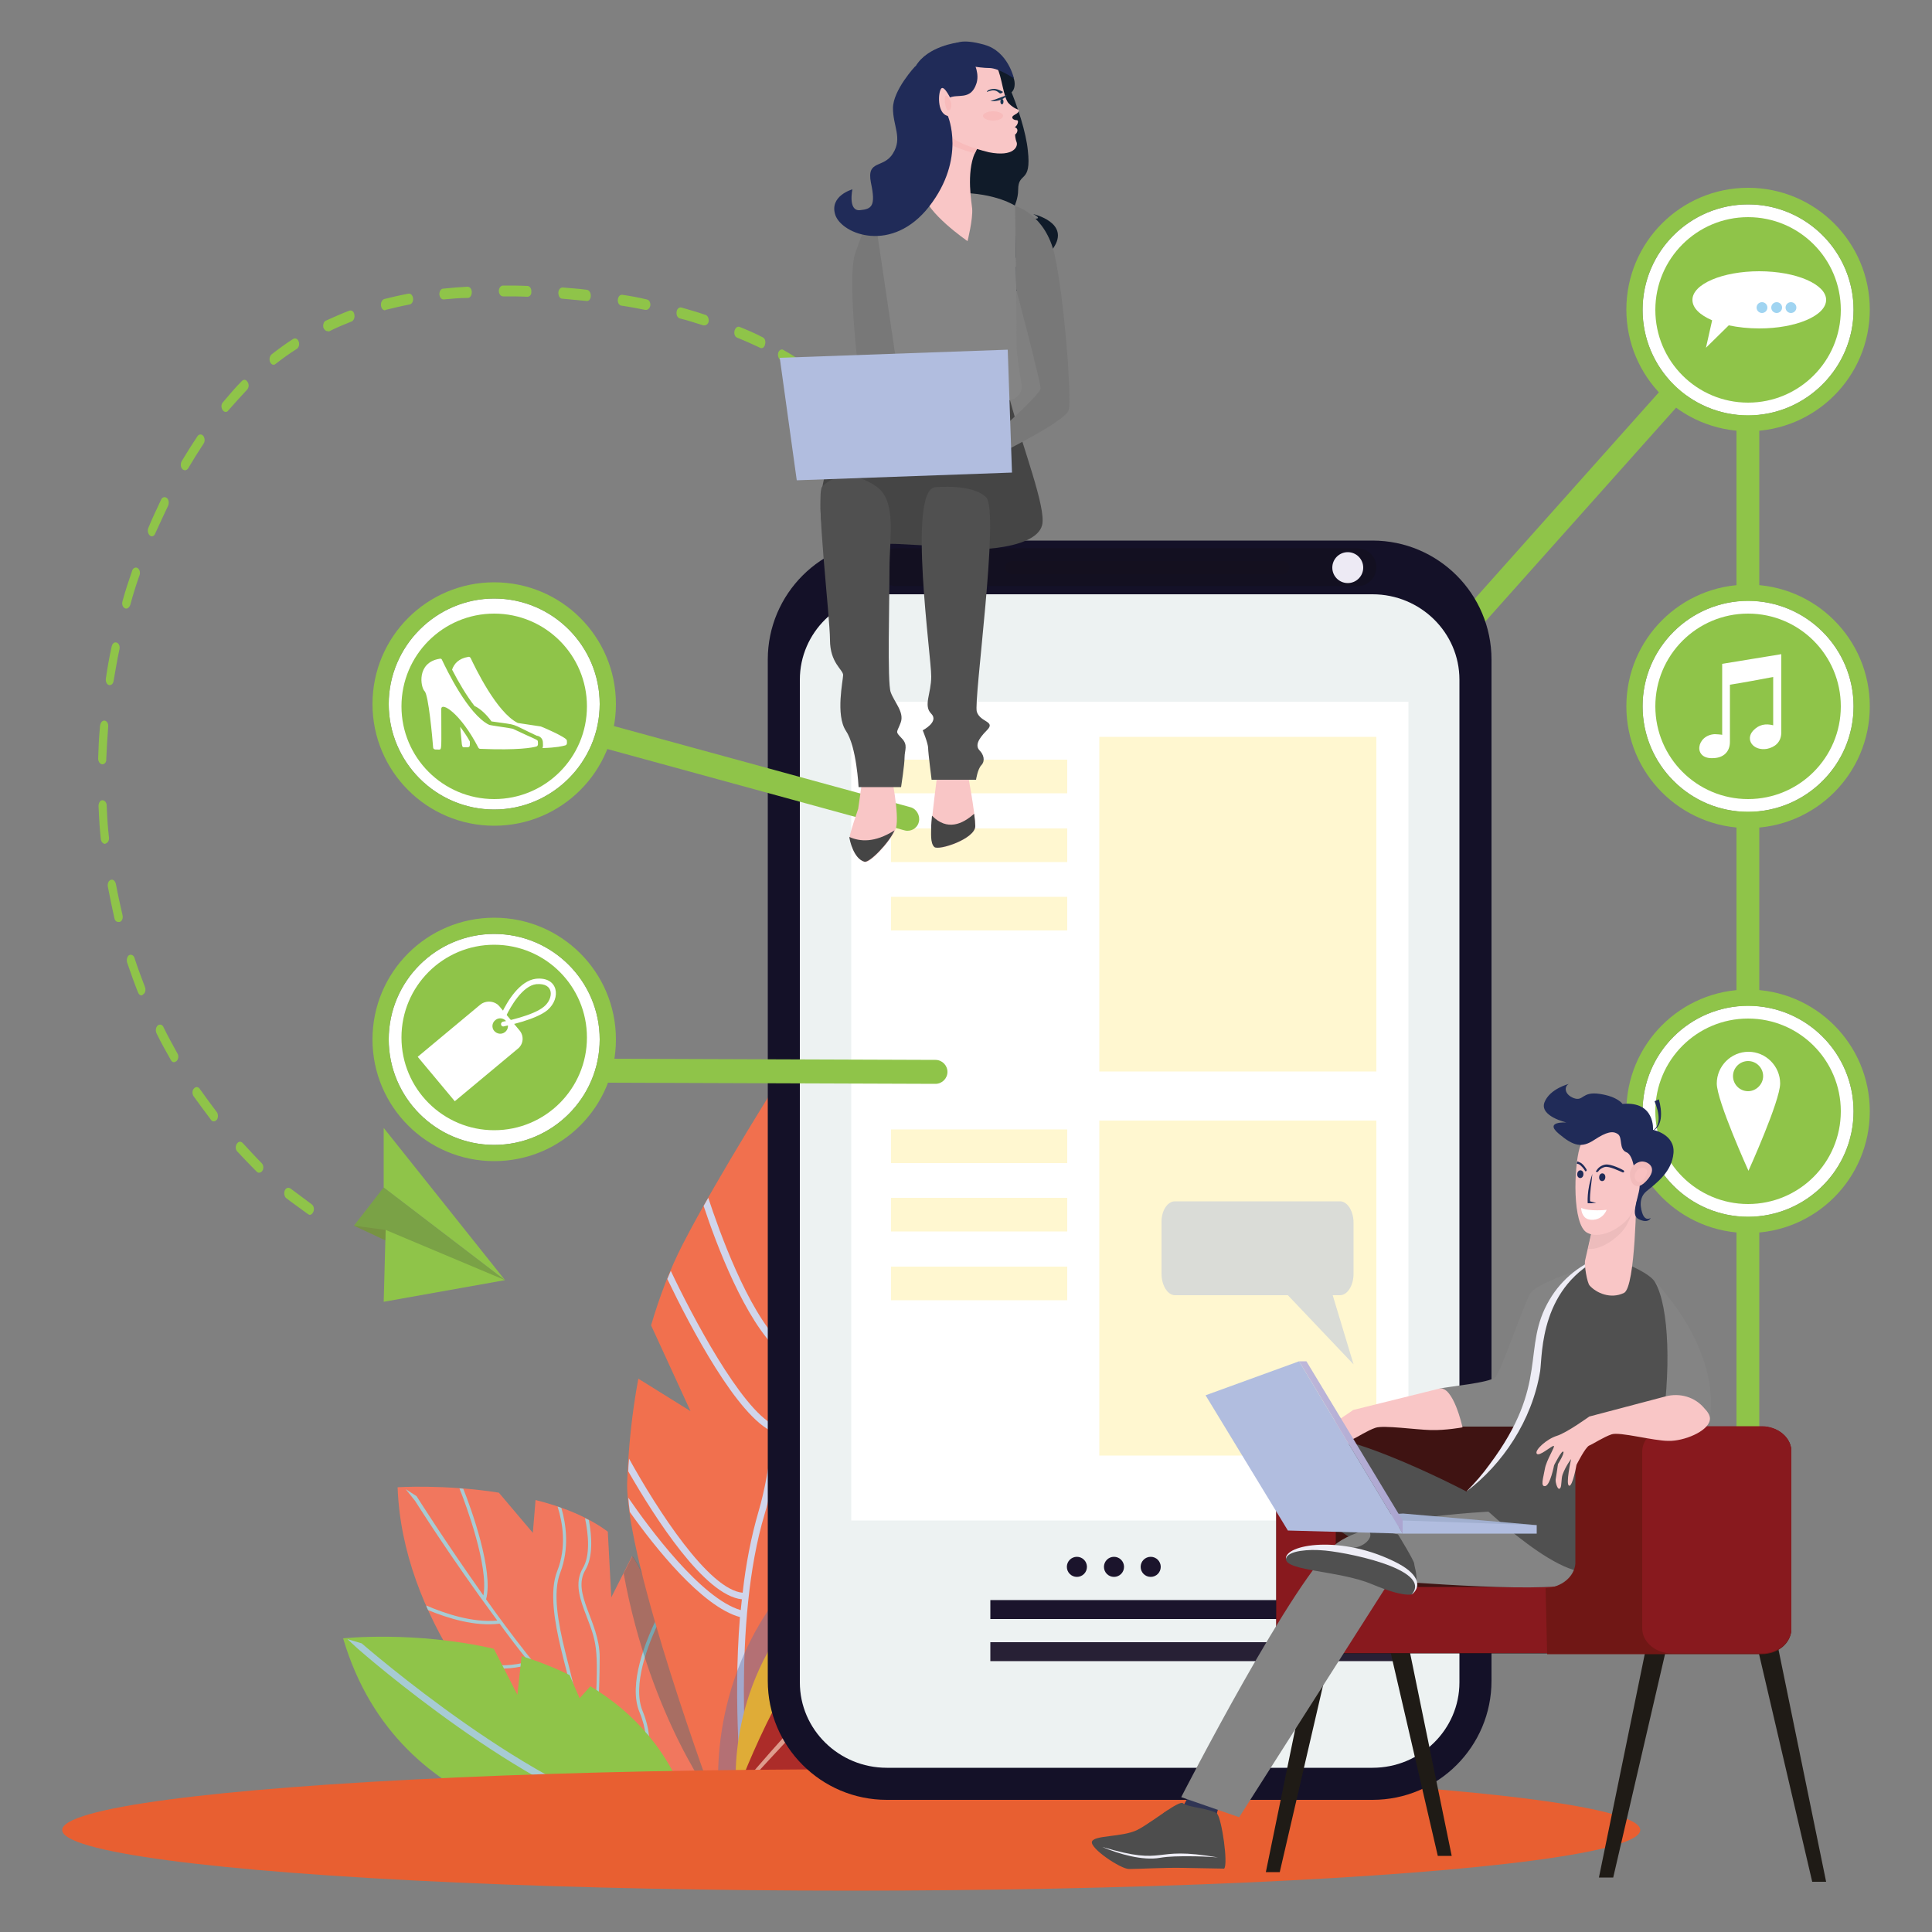 <?xml version="1.0" encoding="utf-8"?>
<!-- Generator: Adobe Illustrator 19.0.0, SVG Export Plug-In . SVG Version: 6.00 Build 0)  -->
<svg version="1.1" xmlns="http://www.w3.org/2000/svg" xmlns:xlink="http://www.w3.org/1999/xlink" x="0px" y="0px"
	 viewBox="0 0 500 500" style="enable-background:new 0 0 500 500;" xml:space="preserve">
<rect x="0" y="0" width="500" height="500" fill="#808080" stroke="none"/>
<style type="text/css">
	.st0{fill:#8FC449;}
	.st1{fill:#F1775E;}
	.st2{fill:#A7CBD3;}
	.st3{opacity:0.34;fill:#1C606E;}
	.st4{fill:#064A58;}
	.st5{fill:#013842;}
	.st6{fill:#F1704E;}
	.st7{fill:#D0D5EB;}
	.st8{opacity:0.44;fill:#6771A5;}
	.st9{fill:#DFAC37;}
	.st10{fill:#F2DDA3;}
	.st11{fill:#AC2C29;}
	.st12{fill:#DE9C8D;}
	.st13{fill:#FFFFFF;}
	.st14{fill:#E85F31;}
	.st15{fill:#141128;}
	.st16{fill:#EDF2F2;}
	.st17{fill:#131021;}
	.st18{fill:#EDEAF4;}
	.st19{fill:#14101F;}
	.st20{fill:#FFF7D0;}
	.st21{fill:#1B142C;}
	.st22{fill:#272035;}
	.st23{fill:#7AA246;}
	.st24{fill:#779342;}
	.st25{fill:#1F1B16;}
	.st26{fill:#101B29;}
	.st27{fill:#F9C6C6;}
	.st28{fill:#848484;}
	.st29{fill:#454545;}
	.st30{fill:#505050;}
	.st31{fill:#787878;}
	.st32{fill:#B1BDDF;}
	.st33{fill:#F8BBBB;}
	.st34{fill:#202B58;}
	.st35{fill:#1B3753;}
	.st36{fill:#3F1312;}
	.st37{fill:#88191E;}
	.st38{fill:#303554;}
	.st39{fill:#4D4D4D;}
	.st40{fill:#EEEDF6;}
	.st41{fill:#EDBCBC;}
	.st42{fill:#F2BBBB;}
	.st43{fill:#F8C0C0;}
	.st44{fill:#F9BE44;}
	.st45{fill:#701715;}
	.st46{fill:#A1AFCF;}
	.st47{fill:url(#XMLID_2_);}
	.st48{opacity:0.47;fill:#B1BDDF;}
	.st49{fill:#A0D4F1;}
</style>
<g id="Calque_1">
</g>
<g id="Layer_1">
	<g id="XMLID_5_">
		<g id="XMLID_3365_">
			<path id="XMLID_3366_" class="st0" d="M452.4,426.1c-1.6,0-3-1.3-3-3V88L344.1,206c-1.1,1.2-3,1.3-4.2,0.2
				c-1.2-1.1-1.3-3-0.2-4.2L455.3,72.4v350.7C455.3,424.7,454,426.1,452.4,426.1z"/>
		</g>
		<g id="XMLID_3347_">
			<path id="XMLID_3364_" class="st1" d="M131.2,437.1l-13-6.7c-8.3-13.2-14.7-28.7-15.3-45.5c0,0,12.3-0.8,26.2,1.4l8.8,10.4
				l0.7-8.5c6.8,1.7,13.5,4.3,18.7,8.2l0.9,17l5.4-10.7c1,1.4,1.9,3,2.6,4.7c10.8,25.8,18.9,59.3,18.9,59.3l-27,7
				c0,0-16.7-12.1-31.8-31.5L131.2,437.1z"/>
			<g id="XMLID_3362_">
				<path id="XMLID_3363_" class="st2" d="M154.6,462.6c7.4,1.5,12.1,0.4,13.7-0.2c-11.2-8.8-22-20.7-30.9-31.7
					c-0.4,0.1-0.8,0.2-1.2,0.3c-7.4,1.9-13.9,0.3-18.9-2c-0.3-0.5-0.6-0.9-0.8-1.4c5.1,2.6,12.2,4.7,20.3,2.4
					c-2.6-3.2-5.1-6.5-7.5-9.8c-6.4,0.8-13.4-1.4-18.5-3.5c-0.2-0.4-0.4-0.8-0.5-1.2c4.9,2.1,12,4.5,18.4,3.9
					c-12.5-16.9-21.2-30.9-21.3-31l-2.4-3l2.8,1.8c0.2,0.3,7.3,11.6,17.3,25.7c1.4-7.5-4.5-23.5-6.2-27.7c0.3,0,0.6,0,1,0.1
					c2,5,7.9,21.3,5.9,28.6c6.3,8.9,14,18.9,22.4,28.2c1.4-4-8.1-25.1-4-35.5c2.5-6.3,1.4-12.6,0.1-16.7c0.3,0.1,0.7,0.2,1,0.4
					c1.2,4.2,2.1,10.4-0.3,16.7c-4.1,10.4,6.2,32.1,3.8,35.8c1.6,1.8,3.3,3.6,5,5.3c1.2-21.5,0.9-22.2-2-29.8
					c-1.7-4.4-3.2-8.6-1-12.4c2-3.3,1.5-8.7,0.6-13c0.3,0.2,0.7,0.3,1,0.5c0.8,4.3,1.1,9.5-0.9,12.9c-3.6,6.1,3.6,13.3,3.7,22.4
					c0,8.2-0.6,18.5-0.7,20.2c3.4,3.5,6.9,6.8,10.5,9.8c0.8-1.2,4.2-6.7,0.5-15.6c-3-7.2,1.6-18.6,4.9-25.2c0.1,0.4,0.3,0.8,0.4,1.2
					c-3.2,6.6-7.2,17.1-4.5,23.7c3.9,9.5,0.2,15.3-0.7,16.5c4.3,3.6,8.6,6.7,12.9,9.2l-1.2,0.3c-0.8-0.5-1.5-0.9-2.3-1.4
					c-3.1,1.9-8.4,2.7-14.5,0.2c-3.7-1.5-7.1-0.9-9.8,0.2c-0.2-0.2-0.5-0.4-0.7-0.6c2.9-1.3,6.7-2,10.8-0.3
					c6.9,2.8,11.7,0.9,13.3,0.1c-1.7-1.1-3.4-2.4-5.1-3.7c-4.1,1.7-10.2,1.4-14.7,0.4c-2.9-0.6-5.7-0.4-8.1,0.2
					c-0.3-0.2-0.5-0.5-0.8-0.7C148.2,462.2,151.3,461.9,154.6,462.6z"/>
			</g>
			<path id="XMLID_3361_" class="st3" d="M161.4,407.2l2.3-4.5c1,1.4,1.9,3,2.6,4.7c10.8,25.8,18.9,59.3,18.9,59.3
				S168.3,444.9,161.4,407.2z"/>
			<path id="XMLID_3360_" class="st4" d="M268.3,422.6c-1.1,0.3-17.5-3.3-40.3,10.4c-22.8,13.7-37.3,32.2-37.3,32.2
				s29.6-1.8,54.4-12.7C269.8,441.5,268.3,422.6,268.3,422.6z"/>
			<path id="XMLID_3359_" class="st5" d="M193.1,462.4c13.3-15.3,35.2-33.3,56.2-38.4c-1.2,13.5-4.8,24-15.1,32.6
				c-17.4,5.8-34.8,7.9-41.1,8.5C193.1,464.3,193.1,463.4,193.1,462.4z"/>
			<path id="XMLID_3358_" class="st6" d="M165.2,356.8l13.5,8.4l-10.2-22.2c2.2-7.5,4.9-14.6,8.2-21c9.1-17.7,26.5-45.1,26.5-45.1
				c8.1,9.4,14.5,18.9,19.3,28.5l-8.8,15.2l13.4-4.9c30.3,75.5-27.4,147.1-27.4,147.1l-14.7,3.8c0,0-23-61.9-22.7-82.8
				C162.6,375,163.5,365.9,165.2,356.8z"/>
			<g id="XMLID_3356_">
				<path id="XMLID_3357_" class="st7" d="M163,391.3c-0.2-1.3-0.3-2.5-0.4-3.7c5.3,7.7,18.8,26.1,29.1,29.1
					c0.1-0.9,0.2-1.9,0.3-2.8c-9.7-1-22.5-21.1-29.4-33.1c0-1.1,0.1-2.2,0.2-3.3c7.3,13.2,20.6,33.9,29.4,34.7
					c0.8-7.3,2.2-14.5,4.1-21c1.6-5.4,2.9-12.5,3.8-20.6c-9.2-3.9-21.4-27.1-27.4-39.6c0.3-0.7,0.6-1.4,0.9-2.1
					c5.5,11.6,18.1,35.6,26.7,39.9c0.6-5.9,1.1-12.3,1.5-18.9c-9-8-16.5-28.1-19.7-37.8c0.4-0.7,0.8-1.4,1.2-2.1
					c2.8,8.5,10,28.8,18.7,37.6c1.7-32.8,1.1-68.2,1.1-68.8l0.3-1.3l0.3,1.3c0,0.6,2,45.2-0.8,80.7c13.7,0.9,25.3-11.5,31.2-19.5
					c0.1,0.8,0.3,1.6,0.4,2.4c-1.5,1.9-3.3,4.1-5.4,6.2c-6.1,6.3-12.4,10.3-18.7,11.9c-2.6,0.7-5.2,0.9-7.8,0.8
					c-0.8,9.6-1.9,18.5-3.5,25.5c12.4,1,27.9-7.7,36.3-13.2c-0.1,0.8-0.1,1.5-0.2,2.3c-6.1,3.9-15.2,9-24.4,11.4
					c-4.1,1.1-8.2,1.6-12,1.2c-0.3,1.2-0.6,2.3-0.9,3.3c-8.5,28.2-4.5,69-4.1,72.7l-1.7,0.4c-0.1-1.1-2.5-23.1-0.6-46.4
					C181.6,415.8,169.3,400.2,163,391.3z"/>
			</g>
			<path id="XMLID_3355_" class="st8" d="M199.9,462.8l-13.7,3.5c0,0-4.4-30.1,17.8-56.5l4.6,4.3l-1.5-7.8c1.3-1.4,2.7-2.8,4.2-4.2
				l6.8,8.8l-1.5-13.3c4.9-3.8,10.5-7.4,17-10.7C225.8,429.9,200.8,461.6,199.9,462.8z"/>
			<path id="XMLID_3354_" class="st0" d="M127.8,426.7l6.1,11.9l1.1-10c4.2,1.3,8.3,2.9,12.4,4.9l2.6,6l2.8-3.1
				c11.1,6.7,20.6,16.8,25.5,31.9l-22.7,5.9c0,0-52.3-0.9-66.8-50.2C88.8,424,107.3,422,127.8,426.7z"/>
			<path id="XMLID_3353_" class="st2" d="M169.6,470.6l-3.8,1c-30.4-7.6-71.5-43.4-73.3-45l-2.6-2.4l3.7,1.1
				C94.1,425.7,139.4,465.2,169.6,470.6z"/>
			<path id="XMLID_3352_" class="st9" d="M206,416.9l3.9,3.7l-1.3-6.7c1.1-1.2,2.3-2.4,3.6-3.6l5.8,7.5l-1.3-11.4
				c6.6-5.2,14.9-9.9,25.1-13.7c0,0,5.7,31.4-4.4,48.5c-10.1,17.1-32,20.2-32,20.2l-14.8,3.8C190.7,465.3,187,439.6,206,416.9z"/>
			<path id="XMLID_3351_" class="st10" d="M203.8,461.9l-2.2,0.6c26.8-30.7,38.4-67.1,38.6-67.5l1.5-1.4l-0.2,1.8
				C241.3,395.7,229.9,431.3,203.8,461.9z"/>
			<g id="XMLID_3348_">
				<path id="XMLID_3350_" class="st11" d="M190.3,465c0,0,12.1-34.3,28.6-49c16.5-14.7,49.9-14.4,49.9-14.4s-3.1,7-8.4,16.3
					l-12.4,1.8l8.7,4.5c-8.7,14.2-21.4,30.9-35.5,37C194.7,472.8,190.3,465,190.3,465z"/>
				<path id="XMLID_3349_" class="st12" d="M190.3,465c0,0,0.2-0.4,0.7-1.8c4.2-5.1,18.1-21.2,31.3-34.2c0.4-3.9-2.5-8.4-5-11.5
					c0.4-0.4,0.7-0.7,1.1-1.1c2.3,2.9,5.1,7.1,5.4,11.1c0.6-0.6,5.1-4.6,6.8-5.9c0.5-4-2.4-7.8-5.1-10.3c0.5-0.3,0.9-0.5,1.4-0.8
					c2.5,2.5,5.2,6,5.3,9.9c1.6-1.2,3.2-2.3,4.9-3.4c2.4-3.5,1.6-7.8,0.4-10.8c0.5-0.2,1-0.3,1.5-0.4c1,2.7,1.8,6.3,0.6,9.8
					c1.5-0.9,2.9-1.7,4.3-2.5c2.7-5,2.8-7.8,2.6-9.1c0.5-0.1,1-0.2,1.5-0.3c0.3,1.5,0.1,4.1-1.8,8.2c10.2-5.2,18.4-8.1,18.5-8.1
					l3.1-0.9l-3,2.6c-0.2,0.1-19.5,5.7-35.5,19.2c6.9-1,15.2,3.7,19.9,6.4c0.8,0.4,1.6,0.9,2.3,1.3c-0.3,0.4-0.6,0.8-0.9,1.2
					c-0.6-0.3-1.3-0.7-2.2-1.2c-5.3-3-15.1-8.5-21.8-5.4c-0.8,0.8-4.8,4.6-5.7,5.6c6.8-0.7,18.5,4.9,24.4,8.1
					c-0.3,0.4-0.6,0.8-1,1.2c-7.8-4.1-20.9-9.9-25.6-7.1C204.4,449.3,190.3,465,190.3,465z"/>
			</g>
		</g>
		<g id="XMLID_1059_">
			<path id="XMLID_3346_" class="st13" d="M127.9,296.3c-15.1,0-27.3-12.3-27.3-27.3c0-15.1,12.3-27.3,27.3-27.3
				c15.1,0,27.3,12.3,27.3,27.3C155.2,284.1,142.9,296.3,127.9,296.3z"/>
			<path id="XMLID_3345_" class="st13" d="M452.4,107.5c-15.1,0-27.3-12.3-27.3-27.3c0-15.1,12.3-27.3,27.3-27.3
				c15.1,0,27.3,12.3,27.3,27.3C479.7,95.2,467.4,107.5,452.4,107.5z"/>
			<g id="XMLID_3313_">
				<g id="XMLID_3343_">
					<path id="XMLID_3344_" class="st0" d="M222,106.3c-0.2,0-0.4-0.1-0.6-0.2c-0.9-0.8-1.8-1.5-2.7-2.2c-0.5-0.4-0.7-1.3-0.4-2
						c0.3-0.7,1-0.9,1.5-0.5c0.9,0.7,1.8,1.5,2.7,2.3c0.5,0.4,0.6,1.3,0.3,2C222.7,106,222.3,106.3,222,106.3z"/>
				</g>
				<g id="XMLID_3314_">
					<path id="XMLID_3315_" class="st0" d="M80.2,314.4c-0.2,0-0.3-0.1-0.5-0.2c-2.3-1.7-4.2-3-5.6-4.1c-0.5-0.4-0.7-1.3-0.4-2
						c0.3-0.7,0.9-0.9,1.5-0.5c1.4,1,3.2,2.4,5.5,4.1c0.5,0.4,0.7,1.2,0.4,1.9C80.9,314.1,80.5,314.4,80.2,314.4z M67,303.5
						c-0.2,0-0.4-0.1-0.6-0.3c-1.7-1.7-3.4-3.5-5-5.2c-0.5-0.5-0.5-1.4-0.1-2c0.4-0.6,1-0.7,1.5-0.2c1.6,1.7,3.2,3.5,4.9,5.2
						c0.5,0.5,0.6,1.4,0.2,2C67.7,303.3,67.4,303.5,67,303.5z M55.3,290.2c-0.3,0-0.5-0.1-0.7-0.4c-1.5-2-3-4-4.5-6.1
						c-0.4-0.6-0.4-1.5,0.1-2c0.4-0.5,1.1-0.5,1.5,0.1c1.4,2,2.9,4,4.4,6c0.4,0.5,0.4,1.5,0,2C55.8,290.1,55.6,290.2,55.3,290.2z
						 M45,274.9c-0.3,0-0.6-0.2-0.8-0.6c-1.3-2.3-2.6-4.6-3.7-6.9c-0.3-0.7-0.2-1.5,0.3-2c0.5-0.4,1.2-0.3,1.5,0.4
						c1.1,2.3,2.4,4.6,3.6,6.8c0.4,0.6,0.3,1.5-0.2,2C45.4,274.8,45.2,274.9,45,274.9z M36.6,257.6c-0.4,0-0.7-0.3-0.9-0.8
						c-1-2.5-1.9-5.1-2.8-7.7c-0.2-0.7,0-1.6,0.5-1.9c0.5-0.3,1.2,0,1.4,0.7c0.8,2.5,1.8,5.1,2.7,7.5c0.3,0.7,0.1,1.6-0.4,1.9
						C36.9,257.5,36.8,257.6,36.6,257.6z M30.6,238.6c-0.5,0-0.9-0.4-1-1c-0.6-2.7-1.2-5.5-1.7-8.2c-0.1-0.8,0.2-1.5,0.8-1.7
						c0.6-0.2,1.1,0.3,1.3,1.1c0.5,2.7,1.1,5.4,1.7,8c0.2,0.8-0.1,1.6-0.7,1.8C30.8,238.6,30.7,238.6,30.6,238.6z M27.2,218.4
						c-0.5,0-1-0.5-1.1-1.2c-0.1-0.6-0.1-1.3-0.2-2c-0.2-2.2-0.3-4.4-0.4-6.6c0-0.8,0.4-1.5,1-1.5c0.6,0,1.1,0.6,1.1,1.3
						c0.1,2.1,0.2,4.3,0.4,6.4c0.1,0.6,0.1,1.3,0.2,1.9c0.1,0.8-0.3,1.5-0.9,1.6C27.3,218.4,27.3,218.4,27.2,218.4z M26.5,197.8
						C26.5,197.8,26.5,197.8,26.5,197.8c-0.6,0-1.1-0.7-1.1-1.5c0.1-2.8,0.2-5.7,0.5-8.5c0.1-0.8,0.6-1.4,1.2-1.3
						c0.6,0.1,1,0.8,0.9,1.6c-0.2,2.8-0.4,5.6-0.5,8.3C27.6,197.2,27.1,197.8,26.5,197.8z M28.4,177.3c-0.1,0-0.1,0-0.2,0
						c-0.6-0.2-0.9-0.9-0.8-1.7c0.4-2.8,0.9-5.6,1.5-8.3c0.2-0.8,0.7-1.2,1.3-1c0.6,0.2,0.9,1,0.7,1.8c-0.6,2.7-1,5.4-1.5,8.1
						C29.3,176.9,28.9,177.3,28.4,177.3z M32.7,157.5c-0.1,0-0.3,0-0.4-0.1c-0.6-0.3-0.8-1.1-0.6-1.8c0.7-2.6,1.6-5.3,2.5-7.9
						c0.2-0.7,0.9-1,1.4-0.7c0.5,0.3,0.8,1.2,0.5,1.9c-0.9,2.5-1.7,5.1-2.4,7.7C33.5,157.1,33.1,157.5,32.7,157.5z M39.3,138.8
						c-0.2,0-0.4-0.1-0.5-0.2c-0.5-0.4-0.7-1.3-0.4-2c1-2.5,2.2-4.9,3.3-7.3c0.3-0.7,1-0.8,1.5-0.4c0.5,0.4,0.6,1.3,0.3,2
						c-1.1,2.3-2.2,4.7-3.3,7.1C40,138.6,39.6,138.8,39.3,138.8z M47.9,121.7c-0.2,0-0.5-0.1-0.7-0.3c-0.5-0.5-0.5-1.4-0.2-2
						c1.3-2.2,2.7-4.4,4.1-6.5c0.4-0.6,1.1-0.6,1.5-0.1c0.4,0.5,0.5,1.4,0.1,2c-1.4,2.1-2.7,4.2-4,6.4
						C48.5,121.5,48.2,121.7,47.9,121.7z M58.4,106.6c-0.3,0-0.6-0.2-0.8-0.5c-0.4-0.6-0.4-1.5,0.1-2c1.6-1.9,3.2-3.8,4.9-5.5
						c0.5-0.5,1.1-0.4,1.5,0.3c0.4,0.6,0.3,1.5-0.2,2c-1.6,1.7-3.2,3.5-4.8,5.3C58.9,106.5,58.7,106.6,58.4,106.6z M208.2,96.9
						c-0.2,0-0.3,0-0.5-0.2c-1.8-1.2-3.7-2.4-5.7-3.5c-0.5-0.3-0.8-1.2-0.6-1.9c0.2-0.7,0.9-1.1,1.4-0.7c2,1.1,3.9,2.4,5.8,3.6
						c0.5,0.4,0.7,1.2,0.5,1.9C208.9,96.6,208.6,96.9,208.2,96.9z M70.8,94.4c-0.4,0-0.7-0.3-0.9-0.7c-0.3-0.7-0.1-1.6,0.4-2
						c1.8-1.4,3.7-2.8,5.6-4c0.5-0.3,1.2,0,1.4,0.7c0.3,0.7,0,1.6-0.5,1.9c-1.9,1.2-3.7,2.5-5.5,3.9C71.2,94.3,71,94.4,70.8,94.4z
						 M197.1,90.1c-0.1,0-0.2,0-0.4-0.1c-1.9-0.9-3.9-1.8-5.9-2.6c-0.6-0.2-0.9-1-0.7-1.8c0.2-0.8,0.8-1.2,1.3-1
						c2,0.8,4.1,1.7,6,2.7c0.6,0.3,0.8,1.1,0.6,1.8C197.9,89.7,197.5,90.1,197.1,90.1z M84.7,85.7c-0.4,0-0.8-0.4-1-0.9
						c-0.2-0.7,0.1-1.6,0.6-1.8c2-0.9,4-1.8,6.1-2.6c0.6-0.2,1.2,0.2,1.3,1c0.2,0.8-0.2,1.6-0.7,1.8c-2,0.8-4,1.6-5.9,2.6
						C85,85.7,84.8,85.7,84.7,85.7z M182.3,84.2c-0.1,0-0.2,0-0.3,0c-2-0.6-4-1.3-6.1-1.8c-0.6-0.2-0.9-0.9-0.8-1.7
						c0.1-0.8,0.7-1.3,1.3-1.1c2.1,0.6,4.2,1.2,6.2,1.9c0.6,0.2,0.9,1,0.8,1.7C183.3,83.8,182.8,84.2,182.3,84.2z M99.6,80.3
						c-0.5,0-0.9-0.5-1-1.2c-0.1-0.8,0.3-1.5,0.8-1.7c2-0.5,4.1-1,6.3-1.4c0.6-0.1,1.1,0.4,1.2,1.2c0.1,0.8-0.3,1.5-0.9,1.6
						c-2.1,0.4-4.2,0.9-6.2,1.4C99.7,80.3,99.6,80.3,99.6,80.3z M167.2,80.2c-0.1,0-0.1,0-0.2,0c-2-0.4-4.1-0.8-6.2-1.1
						c-0.6-0.1-1-0.8-0.9-1.6c0.1-0.8,0.6-1.3,1.2-1.2c2.1,0.3,4.2,0.7,6.3,1.2c0.6,0.1,1,0.8,0.9,1.6
						C168.2,79.7,167.7,80.2,167.2,80.2z M151.9,77.9C151.9,77.9,151.9,77.9,151.9,77.9c-2.1-0.2-4.2-0.4-6.4-0.6
						c-0.6,0-1-0.7-1-1.5c0-0.8,0.5-1.4,1.1-1.4c2.1,0.2,4.2,0.3,6.3,0.6c0.6,0.1,1,0.8,1,1.5C152.9,77.3,152.5,77.9,151.9,77.9z
						 M114.8,77.5c-0.6,0-1-0.6-1.1-1.3c0-0.8,0.4-1.5,1-1.5c2-0.2,4.2-0.4,6.3-0.5c0.6,0,1.1,0.6,1.1,1.4c0,0.8-0.4,1.5-1,1.5
						C119,77.1,116.9,77.3,114.8,77.5C114.9,77.5,114.9,77.5,114.8,77.5z M136.5,76.8C136.5,76.8,136.5,76.8,136.5,76.8
						c-2.1-0.1-4.1-0.1-6-0.1h-0.3c-0.6,0-1.1-0.6-1.1-1.4c0-0.8,0.5-1.4,1.1-1.4h0.3c1.9,0,3.9,0,6,0.1c0.6,0,1.1,0.7,1,1.5
						C137.6,76.2,137.1,76.8,136.5,76.8z"/>
				</g>
			</g>
			<ellipse id="XMLID_3312_" class="st14" cx="220.3" cy="473.6" rx="204.2" ry="15.7"/>
			<g id="XMLID_3306_">
				<path id="XMLID_3311_" class="st13" d="M452.4,314.9c-15.1,0-27.3-12.3-27.3-27.3c0-15.1,12.3-27.3,27.3-27.3
					c15.1,0,27.3,12.3,27.3,27.3C479.7,302.7,467.4,314.9,452.4,314.9z"/>
				<circle id="XMLID_3310_" class="st0" cx="452.4" cy="287.6" r="24"/>
				<path id="XMLID_3307_" class="st13" d="M452.5,272.2c-4.5,0-8.2,3.7-8.2,8.2c0,4.5,8.2,22.6,8.2,22.6s8.2-18.1,8.2-22.6
					C460.7,275.9,457,272.2,452.5,272.2z M452.4,282.4c-2.2,0-3.9-1.8-3.9-3.9c0-2.2,1.8-3.9,3.9-3.9c2.2,0,3.9,1.8,3.9,3.9
					C456.3,280.6,454.5,282.4,452.4,282.4z"/>
			</g>
			<g id="XMLID_3299_">
				<path id="XMLID_3305_" class="st13" d="M127.9,209.5c-15.1,0-27.3-12.3-27.3-27.3s12.3-27.3,27.3-27.3
					c15.1,0,27.3,12.3,27.3,27.3S142.9,209.5,127.9,209.5z"/>
				<circle id="XMLID_3304_" class="st0" cx="127.9" cy="182.8" r="24"/>
				<path id="XMLID_3303_" class="st13" d="M114.4,170.8c1.1,2.3,6.7,14.1,12.2,16.8c0.2,0.1,5.9,0.9,6.1,1c6.1,2.9,6.5,2.8,6.5,3.3
					c0,0.4,0.2,1.1-0.4,1.3c-1.1,0.3-4.6,1-14.5,0.6c-0.2,0-0.4-0.1-0.5-0.3c-4.6-8.9-9.6-12-9.6-10c0,10.2,0.2,10.5-0.6,10.5
					c-0.4-0.1-1.4,0.2-1.5-0.5c-0.2-2.6-1.2-13.6-2.2-14.6c-1.1-1.1-2.1-7.4,3.8-8.4C114.1,170.4,114.3,170.5,114.4,170.8z"/>
				<g id="XMLID_3300_">
					<path id="XMLID_3302_" class="st13" d="M119.1,188.1c0.5,4.9,0.3,5.3,1,5.3c0.4-0.1,1.5,0.3,1.5-0.6v-0.9
						C120.9,190.6,120,189.3,119.1,188.1z"/>
					<path id="XMLID_3301_" class="st13" d="M139.9,188c-6.1-0.9-5.8-0.9-5.9-0.9c-5.5-2.7-11.1-14.5-12.2-16.8
						c-0.1-0.2-0.4-0.4-0.6-0.3c-2.5,0.4-3.7,1.8-4.2,3.3c1.7,3.3,3.7,6.7,5.8,9.4c1.5,0.7,3.1,2.2,4.4,4c7.5,1.1,4.2,0.2,11.7,3.7
						c0.9,0.1,1.6,0.8,1.6,1.8c0,0.6,0.1,0.9-0.1,1.4c3.6-0.1,5.2-0.5,5.9-0.7c0.6-0.2,0.4-0.9,0.4-1.3
						C146.6,190.8,140.1,188,139.9,188z"/>
				</g>
			</g>
			<g id="XMLID_3297_">
				<circle id="XMLID_3298_" class="st0" cx="452.4" cy="80.2" r="24"/>
			</g>
			<g id="XMLID_3289_">
				<circle id="XMLID_3296_" class="st0" cx="127.9" cy="268.5" r="24"/>
				<g id="XMLID_3290_">
					<path id="XMLID_3293_" class="st13" d="M134.4,266.6l-5.1-6.1c-1.2-1.5-3.5-1.7-5-0.5l-16.2,13.5l9.6,11.5l16.2-13.5
						C135.5,270.3,135.7,268.1,134.4,266.6z M127.9,266.8c-0.7-0.8-0.6-2.1,0.3-2.8c0.8-0.7,2.1-0.6,2.8,0.3
						c0.7,0.8,0.6,2.1-0.3,2.8C129.8,267.8,128.6,267.6,127.9,266.8z"/>
					<g id="XMLID_3291_">
						<path id="XMLID_3292_" class="st13" d="M130.2,264.4c0.1,0,7.8-1.5,10.6-3.9c2.5-2.1,2.7-6.2-2-5.8c-3.6,0.4-6.7,5.9-7.8,8.2
							c-0.4,0.8-1.6,0.2-1.2-0.6c1.5-3.2,4.7-8.5,8.9-9c5.8-0.6,6.6,5,3,8.1c-3.1,2.6-10.9,4.1-11.2,4.2
							C129.6,265.9,129.3,264.6,130.2,264.4z"/>
					</g>
				</g>
			</g>
			<path id="XMLID_3288_" class="st13" d="M452.4,210.1c-15.1,0-27.3-12.3-27.3-27.3c0-15.1,12.3-27.3,27.3-27.3
				c15.1,0,27.3,12.3,27.3,27.3C479.7,197.9,467.4,210.1,452.4,210.1z"/>
			<g id="XMLID_3286_">
				<circle id="XMLID_3287_" class="st0" cx="452.4" cy="182.8" r="24"/>
			</g>
			<path id="XMLID_3285_" class="st15" d="M355.2,139.9H229.5c-17,0-30.8,13.8-30.8,30.8V435c0,17,13.8,30.8,30.8,30.8h125.7
				c17,0,30.8-13.8,30.8-30.8V170.7C386,153.7,372.2,139.9,355.2,139.9z"/>
			<path id="XMLID_3284_" class="st16" d="M229.5,457.5c-12.4,0-22.5-9.9-22.5-22.1V175.9c0-12.2,10.1-22.1,22.5-22.1h125.7
				c12.4,0,22.5,9.9,22.5,22.1v259.5c0,12.2-10.1,22.1-22.5,22.1H229.5z"/>
			<path id="XMLID_3283_" class="st17" d="M351.3,151.7H231.9c-2.7,0-4.9-2.2-4.9-4.9l0,0c0-2.7,2.2-4.9,4.9-4.9h119.4
				c2.7,0,4.9,2.2,4.9,4.9l0,0C356.2,149.5,354,151.7,351.3,151.7z"/>
			<circle id="XMLID_3282_" class="st18" cx="348.8" cy="146.9" r="4"/>
			<path id="XMLID_3281_" class="st19" d="M332,148.6h-70.1c-0.9,0-1.7-0.8-1.7-1.7l0,0c0-0.9,0.8-1.7,1.7-1.7H332
				c0.9,0,1.7,0.8,1.7,1.7l0,0C333.6,147.9,332.9,148.6,332,148.6z"/>
			<rect id="XMLID_3280_" x="220.3" y="181.6" class="st13" width="144.2" height="211.9"/>
			<rect id="XMLID_3279_" x="284.5" y="190.7" class="st20" width="71.7" height="86.6"/>
			<rect id="XMLID_3278_" x="284.5" y="290" class="st20" width="71.7" height="86.7"/>
			<rect id="XMLID_3277_" x="230.6" y="196.6" class="st20" width="45.6" height="8.7"/>
			<rect id="XMLID_3276_" x="230.6" y="214.4" class="st20" width="45.6" height="8.7"/>
			<rect id="XMLID_3275_" x="230.6" y="232.1" class="st20" width="45.6" height="8.7"/>
			<rect id="XMLID_3274_" x="230.6" y="292.3" class="st20" width="45.6" height="8.7"/>
			<rect id="XMLID_3273_" x="230.6" y="310" class="st20" width="45.6" height="8.7"/>
			<rect id="XMLID_3272_" x="230.6" y="327.8" class="st20" width="45.6" height="8.7"/>
			<circle id="XMLID_3271_" class="st21" cx="278.7" cy="405.5" r="2.6"/>
			<circle id="XMLID_3270_" class="st21" cx="288.3" cy="405.5" r="2.6"/>
			<circle id="XMLID_3269_" class="st21" cx="297.8" cy="405.5" r="2.6"/>
			<rect id="XMLID_3247_" x="256.3" y="414.1" class="st21" width="108.2" height="4.9"/>
			<rect id="XMLID_3246_" x="256.3" y="425" class="st22" width="108.2" height="4.9"/>
			<path id="XMLID_3241_" class="st0" d="M127.9,150.7c-17.4,0-31.5,14.1-31.5,31.5s14.1,31.5,31.5,31.5s31.5-14.1,31.5-31.5
				S145.3,150.7,127.9,150.7z M127.9,209.5c-15.1,0-27.3-12.3-27.3-27.3s12.3-27.3,27.3-27.3c15.1,0,27.3,12.3,27.3,27.3
				S142.9,209.5,127.9,209.5z"/>
			<path id="XMLID_3238_" class="st0" d="M452.4,151.3c-17.4,0-31.5,14.1-31.5,31.5c0,17.4,14.1,31.5,31.5,31.5
				c17.4,0,31.5-14.1,31.5-31.5C483.9,165.4,469.8,151.3,452.4,151.3z M452.4,210.1c-15.1,0-27.3-12.3-27.3-27.3
				c0-15.1,12.3-27.3,27.3-27.3c15.1,0,27.3,12.3,27.3,27.3C479.7,197.9,467.4,210.1,452.4,210.1z"/>
			<path id="XMLID_3235_" class="st0" d="M452.4,48.6c-17.4,0-31.5,14.1-31.5,31.5c0,17.4,14.1,31.5,31.5,31.5
				c17.4,0,31.5-14.1,31.5-31.5C483.9,62.7,469.8,48.6,452.4,48.6z M452.4,107.5c-15.1,0-27.3-12.3-27.3-27.3
				c0-15.1,12.3-27.3,27.3-27.3c15.1,0,27.3,12.3,27.3,27.3C479.7,95.2,467.4,107.5,452.4,107.5z"/>
			<path id="XMLID_3232_" class="st0" d="M452.4,256.1c-17.4,0-31.5,14.1-31.5,31.5s14.1,31.5,31.5,31.5c17.4,0,31.5-14.1,31.5-31.5
				S469.8,256.1,452.4,256.1z M452.4,314.9c-15.1,0-27.3-12.3-27.3-27.3c0-15.1,12.3-27.3,27.3-27.3c15.1,0,27.3,12.3,27.3,27.3
				C479.7,302.7,467.4,314.9,452.4,314.9z"/>
			<path id="XMLID_3229_" class="st0" d="M127.9,237.5c-17.4,0-31.5,14.1-31.5,31.5c0,17.4,14.1,31.5,31.5,31.5s31.5-14.1,31.5-31.5
				C159.4,251.6,145.3,237.5,127.9,237.5z M127.9,296.3c-15.1,0-27.3-12.3-27.3-27.3c0-15.1,12.3-27.3,27.3-27.3
				c15.1,0,27.3,12.3,27.3,27.3C155.2,284.1,142.9,296.3,127.9,296.3z"/>
			<g id="XMLID_3227_">
				<path id="XMLID_3228_" class="st0" d="M234.9,215c-0.3,0-0.5,0-0.8-0.1L157,193.8c-1.6-0.4-2.6-2.2-2.2-3.8
					c0.4-1.7,2.1-2.7,3.7-2.2l77.1,21.1c1.6,0.4,2.6,2.2,2.2,3.8C237.5,214.1,236.2,215,234.9,215z"/>
			</g>
			<g id="XMLID_2731_">
				<path id="XMLID_2732_" class="st0" d="M242.1,280.5C242.1,280.5,242.1,280.5,242.1,280.5l-84.4-0.3c-1.7,0-3.1-1.4-3.1-3.1
					c0-1.7,1.4-3.1,3.1-3.1c0,0,0,0,0,0l84.4,0.3c1.7,0,3.1,1.4,3.1,3.1C245.2,279.1,243.8,280.5,242.1,280.5z"/>
			</g>
			<g id="XMLID_1061_">
				<polygon id="XMLID_2730_" class="st23" points="130.7,331.3 99.3,307.3 91.6,317.2 				"/>
				<polygon id="XMLID_2729_" class="st0" points="99.3,336.9 99.8,318.3 130.7,331.3 				"/>
				<polygon id="XMLID_1063_" class="st0" points="99.3,291.9 130.7,331.3 99.3,307.3 				"/>
				<polygon id="XMLID_1062_" class="st24" points="91.6,317.2 99.8,318.3 99.7,321 				"/>
			</g>
			<path id="XMLID_1060_" class="st13" d="M443.8,190c0.2,0,1.9,0.1,1.9,0.2c0-6.1,0-12.2,0-18.4c5.1-0.8,10.2-1.7,15.3-2.5
				c0,0.2,0,0.4,0,0.6c0,6.5,0,13.1,0,19.6c0,2.7-1.8,3.9-3.7,4.3c-3.6,0.6-5.7-2.4-3.6-4.7c1.5-1.6,3.2-1.9,5.2-1.4
				c0-4.1,0-8.3,0-12.5c-3.7,0.7-7.4,1.4-11.2,2c0,0.2,0,10.1,0,14.8c0,2.6-1.7,4.1-4.2,4.2C438,196.6,439,190.2,443.8,190z"/>
		</g>
		<g id="XMLID_1024_">
			<g id="XMLID_1025_">
				<polygon id="XMLID_1058_" class="st25" points="231.8,208.4 228.2,208.4 213.8,146.3 219,146 				"/>
				<g id="XMLID_1026_">
					<g id="XMLID_1027_">
						<path id="XMLID_1057_" class="st26" d="M253.3,11.6c0,0-12.4-2.1-16.8,6.5c-4.3,8.6-3.9,28,2,33s4.9,17.9,10.1,21.7
							c5.2,3.8,18.4,5.5,18.4-3.4c0,0-6.4,1.1-8.1-4.5c0,0,9.2,5.9,13.7-0.7c4.5-6.6-5.2-8.8-5.2-8.8s3.8,1.9-1.9,0.9
							c-5.7-1-2-2.4-2-7.2c0-4.8,3.5-1.4,2.5-10.2C265.1,29.9,257.5,11.3,253.3,11.6z"/>
						<path id="XMLID_1056_" class="st27" d="M223.3,200.9l-1.2,8.4c0,0-2.2,6.4-2.2,7.3c0,0.6,1.1,5.6,3.9,6.5
							c1.4,0.4,7.3-6,8.1-8.9c0.9-3.4-1.3-14-1.3-14L223.3,200.9z"/>
						<path id="XMLID_1055_" class="st27" d="M242.7,199.4c0,0-1.6,12.3-1.6,14.2c0,1.9-0.3,4.6,0.8,5.6c1.1,1.1,10.5-2.1,10.5-5.4
							c0-3.4-2.1-14.4-2.1-14.4H242.7z"/>
						<path id="XMLID_1054_" class="st28" d="M263.1,89.1c0-8.4-0.3-35.8-0.3-35.8s-5-3.4-14.9-3.4c-3.2,0-6.2-0.5-9.3,0
							c-6.7,1.2-12.8,4.1-12.8,4.1s2.1,25.8-1.2,43.5c-0.6,3.1,1.9,6,5,6H261c2.1,0,3.7-1.9,3.4-4C263.6,95.1,263.1,91.3,263.1,89.1
							z"/>
						<path id="XMLID_1053_" class="st29" d="M227.6,103c-5.1,4-6.2,5.3-7.6,7.1c-11.3,13.9-8.1,32.8-2.9,32.1
							c5.2-0.7,15.8-2.6,24.1-0.8c8.2,1.7,26.8,1.2,28.5-5.5c1.1-4.5-5-20-8.3-32.3L227.6,103z"/>
						<path id="XMLID_1052_" class="st29" d="M244.9,120.4l-3.9,6.1c-1.9,4.3-0.8,14.7-0.8,14.7l-17-0.9l-0.8-16L244.9,120.4z"/>
						<path id="XMLID_1051_" class="st30" d="M242,126.1c0,0,9.6-1,13.2,2.6c3.6,3.6-3.3,52.7-2.4,55.5s5,2.4,2.6,4.8
							c-2.4,2.4-3,4-1.9,5.2c1.1,1.1,1.5,2.7,0.5,3.8c-1,1-1.4,3.8-1.4,3.8h-11.5c0,0-0.9-7-0.9-8.2c0-1.2-1.4-4.6-1.4-4.6
							s4.3-2.2,2.2-4.3c-2.1-2.1,0-5.2,0-9.6C241.1,170.4,234.8,126.9,242,126.1z"/>
						<path id="XMLID_1050_" class="st30" d="M212.8,125.9c3.3-3.3,8.7-3.7,14,0c5.3,3.7,3.4,13,3.4,21.4c0,8.4-0.6,29.2,0.3,31.8
							c0.9,2.6,3.6,5.2,2.6,7.9c-1,2.7-1.5,2.2,0.2,4c1.8,1.8,0.8,3.1,0.8,5c0,1.9-0.9,7.7-0.9,7.7h-11c0,0-0.5-10.5-3.3-14.6
							c-2.7-4.1-0.7-13.1-0.7-14.4c0-1.4-3.4-3.1-3.4-9.1S211,127.7,212.8,125.9z"/>
						<path id="XMLID_1049_" class="st31" d="M226.1,54.1c0,0-2,3.4-4.7,11.2c-2.7,7.7,1.9,38.4,1.9,43.5c0,5.2,6.5,11.6,6.5,11.6
							l5.5-6.2l-3.6-22.3L226.1,54.1z"/>
						<path id="XMLID_1048_" class="st31" d="M262.7,53.3c0,0,7.9,2,10.3,12.9c2.4,11,4.4,36.8,3.6,39.9
							c-0.8,3.1-20.7,12.7-20.7,12.7l-1.7-3.4c0,0,15.1-13.1,15.1-14.9S263,74.9,263,74.9L262.7,53.3z"/>
						<polygon id="XMLID_1047_" class="st32" points="201.8,92.6 206.2,124.3 261.9,122.3 260.8,90.5 						"/>
						<path id="XMLID_1046_" class="st29" d="M231.5,214.9c-5.2,3.3-9,2.9-11.7,1.7c0.1,0.9,1.1,5.6,3.9,6.4
							C225,223.4,230.1,218.1,231.5,214.9z"/>
						<path id="XMLID_1045_" class="st29" d="M252.4,213.8c0-0.7-0.1-1.9-0.3-3.2c-3,2.7-7,4.5-10.9,0.5c-0.1,1.2-0.2,2.1-0.2,2.5
							c0,1.9-0.3,4.6,0.8,5.6C242.9,220.2,252.4,217.1,252.4,213.8z"/>
						<path id="XMLID_1044_" class="st27" d="M253.4,37.2c0,0-0.4,0.9-1.1,2.4c-2.3,5.2-0.8,13.1-0.7,14.4c0.2,2.8-1.2,8.4-1.2,8.4
							S239.6,55,239,50l5.9-17.9L253.4,37.2z"/>
						<path id="XMLID_1043_" class="st33" d="M244.8,32.1l8.6,5.2c0,0-0.4,1-1.1,2.4c-3-0.8-7.6-2.4-8.6-4.1L244.8,32.1z"/>
						<path id="XMLID_1042_" class="st26" d="M246.9,17.4l13,7.2c0,0,2.7,0.1,2.7-2.9s-3.3-5.9-6.7-7.7c-3.4-1.7-7.6-2.5-7.6-2.5
							L246.9,17.4z"/>
						<path id="XMLID_1041_" class="st27" d="M251.6,14.2c0,0,5,0.9,6.4,3.2c1.3,2.4,1.7,8.1,3.1,9.4c1.3,1.3,2.5,1.6,2.5,1.6
							s0.4,0.6-1,1.3c-1.3,0.7-0.3,1.4,0.5,1.4c0.8,0,0.1,1.6-0.5,1.8c0,0,0.8,0.2,0.7,1c-0.2,0.8-0.6,0.9-0.6,0.9s0,1,0.4,2
							c0.4,1-0.6,3.9-7.2,2.6c0,0-9.8-2.3-10.4-5.1s-4.9-12.8-1.2-16.5C248.1,14.4,251.6,14.2,251.6,14.2z"/>
						<path id="XMLID_1040_" class="st34" d="M247.1,11.4c0,0,1.5-1.6,7.7,0.2c6.1,1.7,7.6,8.7,7.6,8.7s-3.9-2.7-6.4-2.7
							c-2.5,0-8.1-0.9-9-1.9C246,14.8,247.1,11.4,247.1,11.4z"/>
						<path id="XMLID_1039_" class="st34" d="M247.9,11c0.9,0,6.3,6,4.8,10.6c-1.5,4.6-5,2.5-7.2,3.8c-2.2,1.2,0.4,6.9,0,9.2
							C245.2,36.9,239,50,239,50s-5.2-27.8-2-32.9C240.1,11.9,247.9,11,247.9,11z"/>
						<ellipse id="XMLID_1038_" class="st33" cx="257" cy="30" rx="2.6" ry="1.2"/>
						<path id="XMLID_1037_" class="st35" d="M260.6,24.6c0,0-0.8,1.7-4.3,1.6L260.6,24.6z"/>
						<path id="XMLID_1036_" class="st35" d="M259.6,23.8c0,0-1.3-0.8-2.3-0.8s-1.9,0.4-1.9,0.8c0,0,1.1-0.5,1.9-0.4
							c0.9,0.1,1.3,0.8,1.6,0.8S259.6,23.8,259.6,23.8z"/>
						<path id="XMLID_1035_" class="st34" d="M245.3,30c0,0,4.8,11-4.8,23.4c-9.6,12.3-22.5,7.3-24.3,2.3c-1.7-5,4.4-6.7,4.4-6.7
							s-1.2,5.6,1.9,5.4c3.1-0.3,4.2-1,2.9-7.1c-1.2-6.1,3.3-3.6,5.7-7.6c2.5-4,0-7,0-11.7s5.8-10.9,5.8-10.9L245.3,30z"/>
						<path id="XMLID_1034_" class="st27" d="M246.2,25.9c0,0-1.8-3.9-2.6-3c-0.8,0.8-1.2,6.5,1.7,7.1
							C248.2,30.5,246.2,25.9,246.2,25.9z"/>
						<path id="XMLID_1029_" class="st33" d="M246.1,26.4c0,0-0.9-2.1-1.4-1.6c-0.5,0.5,0,3.8,0.7,3.8
							C246.1,28.6,246.3,27.5,246.1,26.4z"/>
						<ellipse id="XMLID_1028_" class="st35" cx="259.3" cy="26.3" rx="0.4" ry="0.7"/>
					</g>
				</g>
			</g>
		</g>
		<g id="XMLID_20_">
			<g id="XMLID_145_">
				<g id="XMLID_151_">
					<g id="XMLID_156_">
						<path id="XMLID_1023_" class="st28" d="M408.8,328.6c0,0-11.2,3.5-12.8,6.2c-1.6,2.6-7.5,20.1-9,21.6
							c-1.5,1.5-12.1,2.4-14.6,3l5.6,9.8c0,0,11.5,0.2,14.7,0C396,369,408.8,328.6,408.8,328.6z"/>
						<path id="XMLID_1022_" class="st28" d="M427.6,330.9c0,0,17.7,17.1,14.9,36.4c0,0-4-6.8-11.5-5.5c0,0-3.5-7.4-4.6-12.1
							C425.4,345.2,427.6,330.9,427.6,330.9z"/>
						<polygon id="XMLID_1021_" class="st25" points="413.8,485.9 417.5,485.9 431.9,423.8 426.6,423.5 						"/>
						<polygon id="XMLID_1020_" class="st25" points="472.6,487 469,487 454.5,424.9 459.8,424.6 						"/>
						<polygon id="XMLID_1019_" class="st25" points="375.7,480.3 372.1,480.3 357.7,418.2 362.9,417.9 						"/>
						<polygon id="XMLID_1018_" class="st25" points="327.6,484.5 331.2,484.5 345.6,422.4 340.4,422.2 						"/>
						<path id="XMLID_1017_" class="st36" d="M330.3,375.7v45.7c0,3.6,3.4,6.5,7.7,6.5h117.9c4.2,0,7.7-2.9,7.7-6.5v-45.7
							c0-3.6-3.4-6.5-7.7-6.5H338C333.7,369.2,330.3,372.1,330.3,375.7z"/>
						<path id="XMLID_1016_" class="st37" d="M338,369.2c4.2,0,7.7,2.9,7.7,6.5v28.5c0,3.6,3.4,6.5,7.7,6.5H400
							c4.1,0,7.4-2.7,7.7-6.1l0,0l0,0c0-39.7,0-26,0-29c0-3.6,3.4-6.5,7.7-6.5h40.5c4.2,0,7.7,2.9,7.7,6.5v45.7
							c0,3.6-3.4,6.5-7.7,6.5H338c-4.2,0-7.7-2.9-7.7-6.5v-45.7C330.3,372.1,333.7,369.2,338,369.2z"/>
						<g id="XMLID_173_">
							<g id="XMLID_174_">
								<path id="XMLID_1015_" class="st38" d="M316.3,466.7c0,0-1.1,0.8-1.4,2.8c-0.2,1.5,0.5,3.7,0.5,5.6c0,4.5-1,5.9-1,5.9
									s-26.8-0.2-26.8-1.4s9.9-8.2,13.9-8.2c4,0,7.1-9.2,7.1-9.2l6.8,3L316.3,466.7z"/>
								<g id="XMLID_1009_">
									<path id="XMLID_1014_" class="st39" d="M316.8,483.6c0,0-6.3-0.1-10.8-0.2c-4.4-0.1-11.5,0.3-13.8,0.3
										c-2.2,0-10.2-5.4-9.6-7.1s7.8-1.1,11.7-3c3.8-1.9,10.9-7.9,11.9-6.9c1,1,7.5,1.4,8.8,2.7
										C316.2,470.8,317.9,482.5,316.8,483.6z"/>
									<path id="XMLID_1013_" class="st40" d="M315.2,480.7c-17.7-3.1-12.7,2.4-29.9-2.7c4.2,1.8,10.4,3.6,14.9,2.8
										c2.4-0.4,5-0.4,7.5-0.4C310.2,480.4,312.7,480.5,315.2,480.7z"/>
									<g id="XMLID_1010_">
										<path id="XMLID_1012_" class="st39" d="M303.4,475.7c-0.2,0.3-0.7,0.3-1,0.1c-1-0.9-3.2-2.6-5.3-3.8
											c0.4-0.3,0.8-0.6,1.3-0.8c2.5,1.5,4.8,3.5,4.9,3.6C303.6,475,303.6,475.4,303.4,475.7z"/>
										<path id="XMLID_1011_" class="st39" d="M304.4,472.9c-0.3,0.2-0.7,0.1-0.9-0.3c0,0-0.9-1.7-2.5-3.3
											c0.4-0.3,0.8-0.5,1.2-0.8c1.6,1.7,2.5,3.3,2.5,3.5C304.9,472.3,304.8,472.7,304.4,472.9z"/>
									</g>
								</g>
								<path id="XMLID_1008_" class="st30" d="M390.3,387.4l-10.8-1.4c0,0-38.5-20.3-45-12.9c-5.4,6.3-4.6,8.3,2.2,15.1
									c6.8,6.8,19,13.5,19,13.5l9.2,3.1l-18.5-17.2l26.9,11.6h30.9L390.3,387.4z"/>
								<path id="XMLID_1007_" class="st28" d="M412.3,399.2c0,0,0.2,6.3-3.5,10c-3.7,3.7-49.1-0.1-49.1-0.1l-39,61.2l-15-5.2
									c0,0,29.7-58,40.4-65.8c10.7-7.8,46.8-8.4,46.8-8.4L412.3,399.2z"/>
								<path id="XMLID_941_" class="st39" d="M361.8,397.1c0,0,4.2,6.8,4.2,7.6c0,0.8,1.3,4,0,5.3c-1.3,1.3-28.5-7.3-28.5-7.3
									s8.5-2.1,12.1-2.1c3.6,0,6-3,4.7-4.2C353.1,395.1,361.8,397.1,361.8,397.1z"/>
								<path id="XMLID_937_" class="st30" d="M365.4,412.6c0,0-2,0.9-10.3-2.6c-8.3-3.5-22.2-3.4-22.3-6.5
									c-0.1-3.1,10.1-3.9,16.1-2.4c6,1.4,13.4,3.7,16.3,6.5C368.2,410.3,365.4,412.6,365.4,412.6z"/>
								<path id="XMLID_916_" class="st40" d="M332.8,403.5c-0.5-3.8,14.5-6.5,29,1.1c6,3.2,5.8,6.4,3.5,8.1
									c5.9-6.7-18.2-11.3-23.5-11.5C339.5,401,333.1,401.1,332.8,403.5z"/>
								<path id="XMLID_915_" class="st30" d="M415.4,325c0,0,11.1,3.6,12.9,6.8c7.5,12.8,1.9,68.2-16,74.7
									c-9.1,3.3-32.7-20.6-32.7-20.6s17.3-14,18.5-35.5C399.1,329.9,415.4,325,415.4,325z"/>
								<path id="XMLID_913_" class="st40" d="M379.5,386c9.3-7,17-18.3,19.1-31.2c0.6-4.5-0.1-22.2,16.8-29.8
									c-5.9,1.7-11.2,5.9-14.4,11.4c-7.4,12.5,0.2,21.6-15.5,42.6C383.7,381.5,381.7,383.8,379.5,386z"/>
								<g id="XMLID_175_">
									<path id="XMLID_300_" class="st27" d="M414.6,306.9l-4.4,19.4c-0.2,1.1,0.5,5.6,1.2,6.4c1.7,1.9,5.4,3.6,8.9,1.9
										c3-1.5,3.2-26,3.2-26S418.5,306.9,414.6,306.9z"/>
									<path id="XMLID_292_" class="st41" d="M423.5,308.6c0,0,0,0.8,0,2.1c-0.6,1.8-1.5,4.5-2.6,6.5c-1.5,2.6-6.2,6.4-9.9,6
										l3.7-16.3C418.5,306.9,423.5,308.6,423.5,308.6z"/>
									<g id="XMLID_176_">
										<path id="XMLID_288_" class="st34" d="M428.2,285c1.2,2.9,1.9,6.6-0.9,7.8c3.1-0.9,2.9-5.2,2-8.3L428.2,285z"/>
										<path id="XMLID_243_" class="st27" d="M414.5,292.4c0,0-4.2-0.3-5.7,4.7c-1.5,5.1-1.9,19.8,1.9,21.9
											c3.8,2.1,9.6-1.8,11.2-4.4c1.6-2.7,2.8-7.3,2.8-7.3S428.6,288.8,414.5,292.4z"/>
										<path id="XMLID_219_" class="st34" d="M427.2,315.2c0,0-1.2,0.9-2-0.8c0,0-1.8-3.9,0.9-6.1c2.7-2.2,6.6-5.1,7-9.9
											c0.4-4.9-5.3-6-5.3-6s0.6-7.5-7.9-6.7c0,0-1.2-1.9-5.9-2.6c-4.7-0.7-4.1,2-6.7,1.1c-2.6-1-2.5-3.2-1.2-3.7
											c0,0-5,1.2-6.4,4.8c-1.3,3.6,5.7,5.2,5.7,5.2s-5.9-0.4-2,2.9c3.9,3.3,6,3.7,9.2,1.6c3.2-2.1,4.8-2.4,6.1-1.5
											c1.3,0.9,0.2,3.9,2.2,4.7c2.1,0.8,2.3,6.7,2.3,6.7s1.8-0.2,0.9,3.7c-0.9,3.9-1.9,6.3,0.4,7.1
											C426.7,316.6,427.2,315.2,427.2,315.2z"/>
										<path id="XMLID_202_" class="st42" d="M425.2,300.6c1.3,0.1,4.1,1.6,0.8,5.1c-3.3,3.5-4.7-1.1-4-2.8
											C422.6,301.2,424.2,300.5,425.2,300.6z"/>
										<path id="XMLID_201_" class="st34" d="M412.1,303.8c-0.2,2.4-0.7,4.7-0.6,7.1c0.5,0.1,1.1,0.3,1.6,0.4
											c-1,0.1-1.8,0.1-2.2,0.1C410.9,311.3,410.6,308.1,412.1,303.8z"/>
										<g id="XMLID_190_">
											<path id="XMLID_191_" class="st34" d="M413.2,303.3c0.1,0.1,0.3,0,0.4-0.1c0,0,0.5-0.9,1.8-1.2c1.1-0.2,3.6,1,4.5,1.4
												c0.1,0.1,0.3,0,0.4-0.1c0.1-0.1,0-0.3-0.1-0.4c-0.1-0.1-3.3-1.8-4.8-1.5c-1.6,0.3-2.2,1.5-2.2,1.5
												C412.9,303.1,413,303.2,413.2,303.3C413.2,303.3,413.2,303.3,413.2,303.3z"/>
										</g>
										<path id="XMLID_187_" class="st13" d="M415.8,313.1c0,0-4.4,0.5-6.6-0.5c0,0,0,1.9,1.3,2.7
											C411.8,316.1,414.7,315.8,415.8,313.1z"/>
										<path id="XMLID_185_" class="st43" d="M426.3,303.4c0,0-0.8,2.8-2.2,2.5c-1.4-0.3-1.3-2.5-0.1-3.3
											C425.1,301.7,426.6,302.6,426.3,303.4z"/>
										
											<ellipse id="XMLID_184_" transform="matrix(-0.997 -7.873641e-02 7.873641e-02 -0.997 804.123 641.104)" class="st34" cx="414.7" cy="304.7" rx="0.8" ry="1"/>
										
											<ellipse id="XMLID_182_" transform="matrix(-0.997 -7.929243e-02 7.929243e-02 -0.997 792.659 639.397)" class="st34" cx="409" cy="304" rx="0.8" ry="1"/>
										<g id="XMLID_177_">
											<path id="XMLID_179_" class="st34" d="M410.6,302.7c0.1,0.1,0,0.3-0.1,0.4c-0.1,0-0.2,0.1-0.2,0c-0.1,0-0.1-0.1-0.1-0.1
												c-0.2-0.4-1-1.4-1.6-1.7c-0.2-0.1-0.3-0.1-0.5-0.1c0-0.2,0-0.4,0.1-0.6c0.2,0,0.4,0.1,0.6,0.2
												C409.7,301.1,410.6,302.6,410.6,302.7z"/>
										</g>
									</g>
								</g>
							</g>
						</g>
						<g id="XMLID_159_">
							<path id="XMLID_171_" class="st44" d="M407.7,376L407.7,376L407.7,376z"/>
							<path id="XMLID_165_" class="st44" d="M407.7,376.2L407.7,376.2L407.7,376.2z"/>
							<path id="XMLID_161_" class="st45" d="M407.7,404.7c0-20.8,0-27,0-28.5v0v0c0,0,0,0,0,0v-0.1c0,0,0,0,0,0c0,0,0,0,0,0
								c0,0,0,0,0,0v0c0,0,0-0.1,0-0.1v0v0c0,0,0,0,0,0c0,0,0-0.1,0-0.1v0c0,0,0,0,0,0v0c0-3.6,3.4-6.5,7.7-6.5h40.5
								c4.2,0,7.7,2.9,7.7,6.5v45.7c0,3.6-3.4,6.5-7.7,6.5h-55.5l-0.4-17.1C404.1,410.8,407.4,408.1,407.7,404.7z"/>
						</g>
						<path id="XMLID_157_" class="st37" d="M432.7,427.9h23.2c4.2,0,7.7-2.9,7.7-6.5v-45.7c0-3.6-3.4-6.5-7.7-6.5h-23.2
							c-4.2,0-7.7,2.9-7.7,6.5v45.7C425,425,428.5,427.9,432.7,427.9z"/>
					</g>
					<path id="XMLID_155_" class="st27" d="M431,361.4l-19.7,5.2c0,0-5.8,4.2-8.4,5c-2.6,0.8-5.8,3.7-5.2,4.6c0.6,0.9,3.9-2.1,4.4-2
						c0.5,0.1-1.9,3.6-2.3,6c-0.4,2.3-1.2,4.6,0.1,4.4c1.3-0.2,2.3-5.4,2.3-5.4s2-4,2.4-3.5c0.3,0.5-1.4,3.2-1.4,3.2s-0.4,2.9-0.6,4
						c-0.1,0.8,0.6,3.1,1.2,2.2c0.4-0.5,0.2-2.4,0.6-3.5c0.8-2.2,2.2-4,2.2-4s-1.5,6.7-0.5,6.9c0.9,0.2,1.9-5.4,1.9-5.4
						s2.3-4.6,3.3-5c1-0.4,3.7-2.2,5.8-2.9c2.1-0.7,10.8,1.7,14.7,1.7c3.9,0.1,10.2-2.4,10.7-5.4c0.2-0.9-0.4-2-1.3-2.9
						C438.7,361.5,434.7,360.4,431,361.4z"/>
					<path id="XMLID_152_" class="st27" d="M372.4,359.4l-22.2,5.5c0,0-5.8,4.2-8.4,5c-2.6,0.8-5.8,3.7-5.2,4.6
						c0.6,0.9,3.9-2.1,4.4-2c0.5,0.1-1.9,3.6-2.3,6c-0.4,2.3-1.2,4.6,0.1,4.4c1.3-0.2,2.3-5.4,2.3-5.4s2-4,2.4-3.5
						c0.3,0.5-1.4,3.2-1.4,3.2s-0.4,2.9-0.6,4c-0.1,0.8,0.6,3.1,1.2,2.2c0.4-0.5,0.2-2.4,0.6-3.5c0.8-2.2,2.2-4,2.2-4
						s-1.5,6.7-0.5,6.9c0.9,0.2,1.9-5.4,1.9-5.4s2.3-4.6,3.3-5c1-0.4,3.7-2.2,5.8-2.9c2.1-0.7,10.4,0.5,14.3,0.6
						c3.9,0.1,8.2-0.7,8.2-0.7S376.1,358.4,372.4,359.4z"/>
				</g>
			</g>
			<g id="XMLID_22_">
				<polygon id="XMLID_136_" class="st46" points="397.7,394.7 363.1,391.7 335,393.5 362,395.2 				"/>
				<polygon id="XMLID_135_" class="st32" points="397.7,396.9 363,396.9 363,393.5 397.7,394.7 				"/>
				
					<linearGradient id="XMLID_2_" gradientUnits="userSpaceOnUse" x1="78.492" y1="374.572" x2="105.246" y2="374.572" gradientTransform="matrix(-1 0 0 1 441.461 0)">
					<stop  offset="0" style="stop-color:#ABA5D0"/>
					<stop  offset="1" style="stop-color:#BEB8DA"/>
				</linearGradient>
				<polygon id="XMLID_128_" class="st47" points="338.1,352.3 363,393.5 363,396.9 336.2,352.3 				"/>
				<polygon id="XMLID_125_" class="st32" points="312,361.1 336.2,352.3 363,396.9 333.3,396.1 				"/>
			</g>
			<path id="XMLID_21_" class="st48" d="M304.1,310.9h42.7c1.9,0,3.5,2.5,3.5,5.6v13.1c0,3.1-1.6,5.6-3.5,5.6h-1.9l5.4,17.9
				l-17-17.9h-29.2c-1.9,0-3.5-2.5-3.5-5.6v-13.1C300.5,313.4,302.1,310.9,304.1,310.9z"/>
		</g>
		<path id="XMLID_19_" class="st13" d="M455.3,70.2c-9.5,0-17.3,3.3-17.3,7.4c0,2.1,1.9,3.9,5.1,5.3l-1.6,7.1l5.9-5.8
			c2.4,0.5,5.1,0.8,7.9,0.8c9.5,0,17.3-3.3,17.3-7.4C472.6,73.6,464.9,70.2,455.3,70.2z"/>
		<circle id="XMLID_13_" class="st49" cx="463.5" cy="79.6" r="1.4"/>
		<circle id="XMLID_11_" class="st49" cx="459.8" cy="79.6" r="1.4"/>
		<circle id="XMLID_10_" class="st49" cx="456" cy="79.6" r="1.4"/>
	</g>
</g>
</svg>
